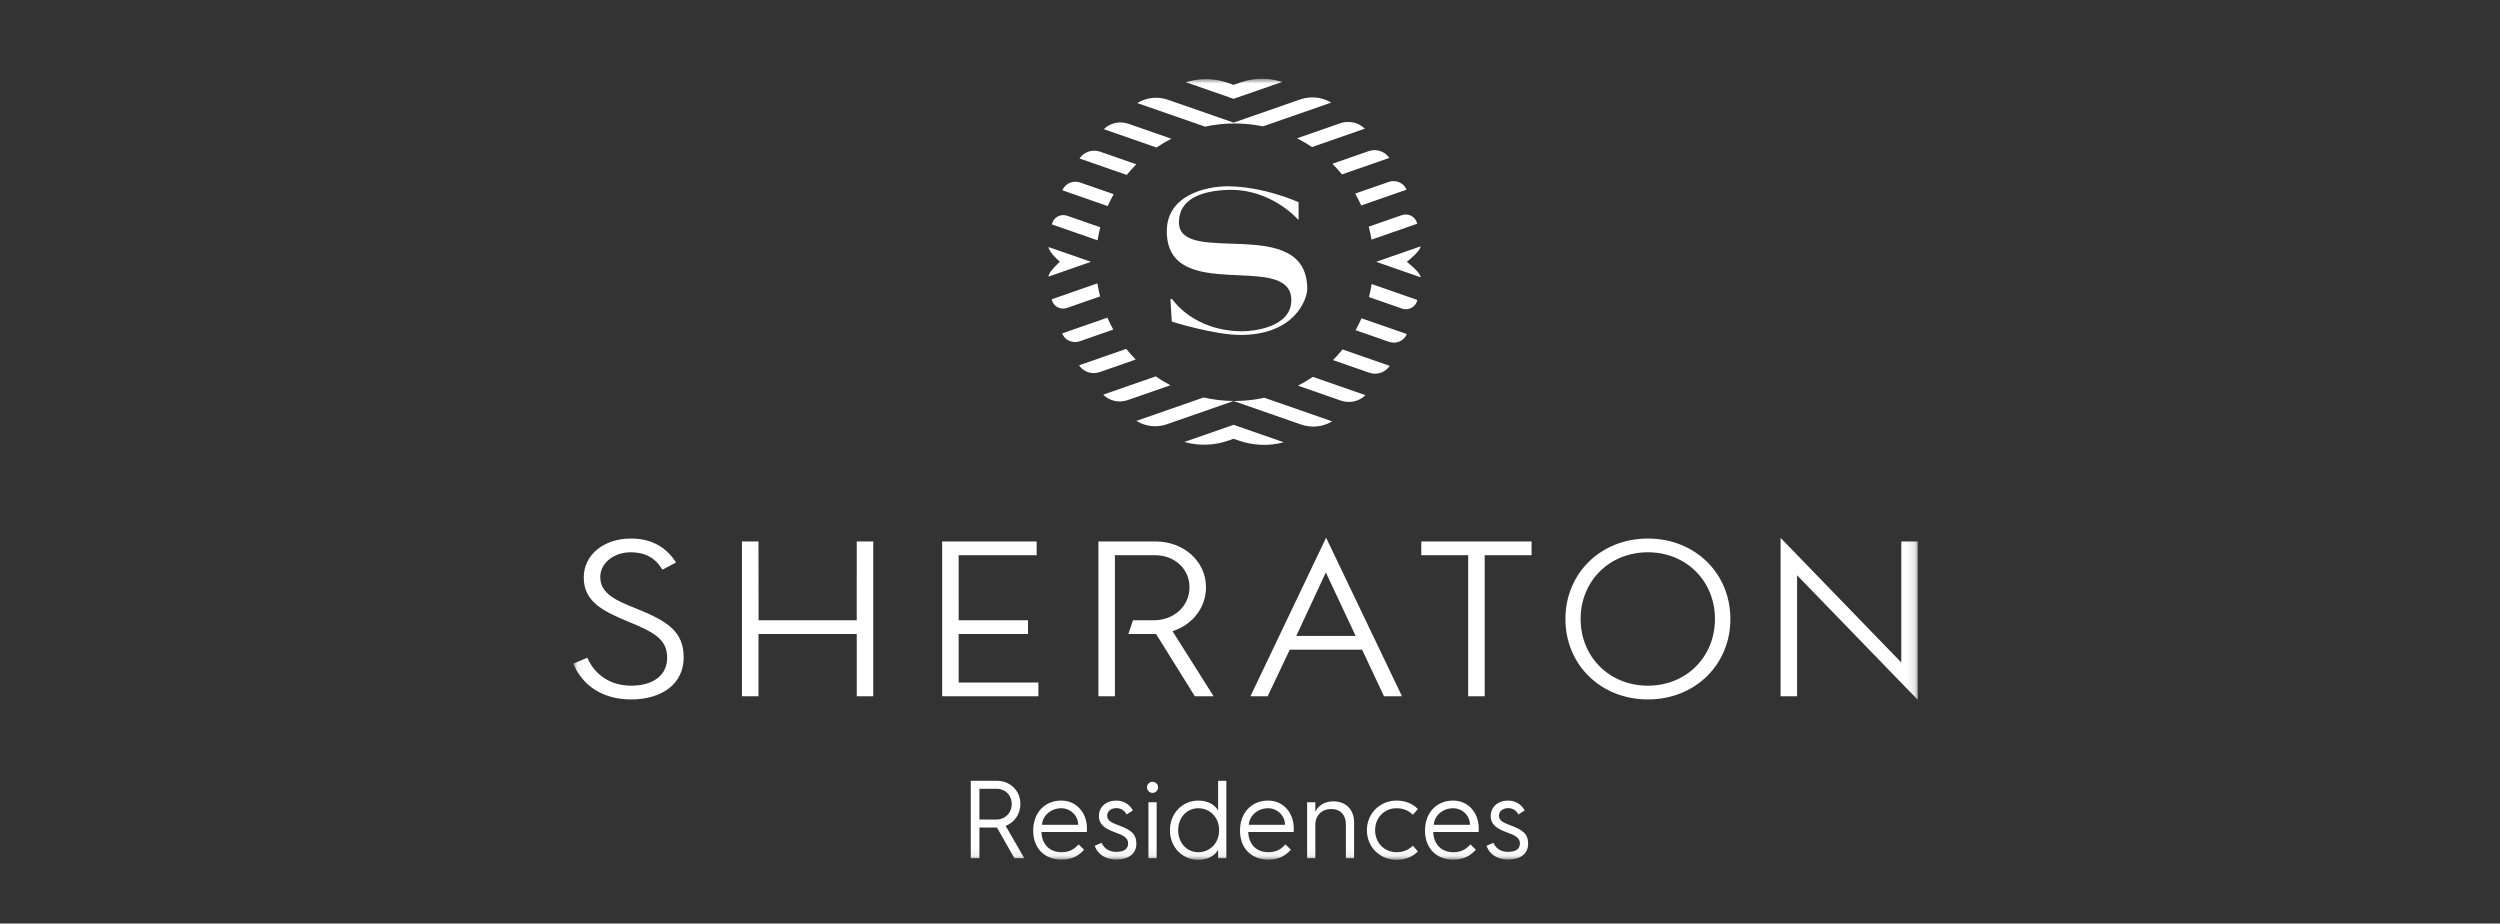<?xml version="1.0" encoding="UTF-8"?>
<svg xmlns="http://www.w3.org/2000/svg" xmlns:xlink="http://www.w3.org/1999/xlink" width="314px" height="116px" viewBox="0 0 314 116" version="1.1">
  <rect x="0" y="0" width="314" height="116" fill="#333333" stroke="none"/>
  <title>07 Icons &amp; Logos/Logos/02 Premium/marriott-residences-brands-premium-sheraton-white</title>
  <defs>
    <polygon id="path-1" points="0.066 0.892 168.874 0.892 168.874 98.934 0.066 98.934"></polygon>
  </defs>
  <g id="07-Icons-&amp;-Logos/Logos/02-Premium/marriott-residences-brands-premium-sheraton-white" stroke="none" stroke-width="1" fill="none" fill-rule="evenodd">
    <g id="SH_Residences_Logo_rev" transform="translate(72, 9)">
      <mask id="mask-2" fill="white">
        <use xlink:href="#path-1"></use>
      </mask>
      <g id="Clip-2"></g>
      <path d="M76.073,18.912 C76.073,15.845 79.197,14.969 82.13,14.854 C87.636,14.626 91.027,18.569 91.027,18.569 L91.103,18.569 L91.103,16.398 C91.103,16.398 86.722,14.398 82.13,14.398 C79.501,14.417 74.549,15.484 74.549,20.037 C74.549,29.371 90.189,22.418 90.189,28.704 C90.189,32.114 85.463,32.59 84.093,32.609 C77.825,32.609 75.216,28.552 75.216,28.552 L75.006,28.552 L75.177,31.391 C75.177,31.391 80.491,33.067 83.807,33.067 C90.645,33.067 92.189,28.552 92.189,27.294 C92.189,17.769 76.073,24.589 76.073,18.912 L76.073,18.912 Z M70.719,11.634 L66.181,10.054 C65.229,9.722 64.159,10.054 63.596,10.891 L63.588,10.905 L69.519,12.971 C69.897,12.506 70.296,12.058 70.719,11.634 L70.719,11.634 Z M65.028,23.883 L59.709,22.032 C59.663,22.603 61.121,23.883 61.121,23.883 C61.121,23.883 59.656,25.167 59.7,25.739 L62.508,24.762 L65.028,23.883 Z M75.121,8.424 L69.744,6.551 C68.672,6.176 67.465,6.416 66.653,7.212 L66.64,7.225 L73.256,9.528 C73.852,9.122 74.475,8.754 75.121,8.424 L75.121,8.424 Z M67.877,15.388 L63.663,13.921 C62.784,13.615 61.803,14.028 61.445,14.885 L61.438,14.901 L67.126,16.883 C67.353,16.371 67.604,15.872 67.877,15.388 L67.877,15.388 Z M66.194,19.546 L62.04,18.099 C61.209,17.81 60.295,18.306 60.117,19.168 L60.114,19.184 L65.854,21.183 C65.942,20.628 66.054,20.082 66.194,19.546 L66.194,19.546 Z M83.064,6.506 C84.286,6.506 85.479,6.633 86.629,6.872 L95.201,3.886 C95.194,3.883 95.189,3.879 95.182,3.875 C94.01,3.167 92.576,3.046 91.284,3.496 L82.939,6.402 L74.689,3.529 C73.409,3.082 71.995,3.234 70.839,3.942 L79.35,6.907 C80.547,6.647 81.789,6.506 83.064,6.506 L83.064,6.506 Z M98.969,16.807 L104.661,14.825 C104.658,14.819 104.656,14.814 104.653,14.808 C104.291,13.952 103.31,13.54 102.431,13.846 L98.211,15.315 C98.486,15.798 98.739,16.295 98.969,16.807 L98.969,16.807 Z M96.557,12.902 L102.495,10.834 C102.491,10.829 102.49,10.824 102.486,10.82 C101.919,9.984 100.846,9.652 99.892,9.986 L95.345,11.57 C95.772,11.992 96.175,12.438 96.557,12.902 L96.557,12.902 Z M92.789,9.47 L99.422,7.16 C99.419,7.155 99.415,7.151 99.41,7.147 C98.594,6.353 97.384,6.115 96.308,6.489 L90.906,8.371 C91.557,8.7 92.188,9.065 92.789,9.47 L92.789,9.47 Z M89.064,1.279 C88.792,1.208 88.518,1.141 88.242,1.078 C86.755,0.744 85.201,0.87 83.761,1.372 L82.939,1.658 L82.231,1.41 C80.674,0.869 78.995,0.797 77.397,1.195 C77.24,1.234 77.081,1.276 76.924,1.318 L82.939,3.413 L89.064,1.279 Z M100.262,21.1 L105.998,19.103 C105.997,19.097 105.995,19.092 105.994,19.086 C105.813,18.224 104.899,17.73 104.068,18.019 L99.914,19.467 C100.056,20.001 100.17,20.547 100.262,21.1 L100.262,21.1 Z M69.454,34.818 L63.532,36.882 C63.535,36.886 63.537,36.892 63.54,36.896 C64.098,37.733 65.166,38.068 66.117,37.737 L70.644,36.16 C70.225,35.735 69.829,35.286 69.454,34.818 L69.454,34.818 Z M98.262,32.471 L102.475,33.938 C103.353,34.243 104.332,33.829 104.69,32.972 L104.697,32.956 L99.009,30.976 C98.783,31.488 98.534,31.986 98.262,32.471 L98.262,32.471 Z M91.028,39.439 L96.4,41.31 C97.472,41.684 98.679,41.445 99.488,40.648 L99.502,40.635 L92.891,38.333 C92.296,38.74 91.673,39.107 91.028,39.439 L91.028,39.439 Z M95.424,36.226 L99.959,37.806 C100.911,38.137 101.981,37.805 102.541,36.968 L102.552,36.953 L96.622,34.888 C96.245,35.354 95.845,35.801 95.424,36.226 L95.424,36.226 Z M104.696,23.883 C104.696,23.883 106.461,22.517 106.413,21.947 L103.37,23.005 L100.851,23.883 L103.37,24.762 L106.422,25.825 C106.468,25.253 104.696,23.883 104.696,23.883 L104.696,23.883 Z M99.941,28.311 L104.094,29.757 C104.925,30.047 105.838,29.552 106.016,28.689 L106.019,28.673 L100.279,26.673 C100.192,27.228 100.079,27.775 99.941,28.311 L99.941,28.311 Z M65.836,26.591 L60.094,28.591 C60.096,28.597 60.097,28.601 60.099,28.607 C60.272,29.469 61.185,29.966 62.015,29.677 L66.169,28.23 C66.033,27.694 65.921,27.147 65.836,26.591 L65.836,26.591 Z M73.157,38.273 L66.562,40.57 C66.567,40.576 66.571,40.579 66.575,40.584 C67.38,41.381 68.584,41.622 69.653,41.25 L75,39.387 C74.362,39.052 73.746,38.681 73.157,38.273 L73.157,38.273 Z M67.086,30.9 L61.401,32.88 C61.403,32.886 61.405,32.89 61.407,32.895 C61.762,33.752 62.741,34.168 63.617,33.864 L67.827,32.397 C67.556,31.912 67.309,31.413 67.086,30.9 L67.086,30.9 Z M83.064,41.365 C81.726,41.365 80.422,41.209 79.17,40.923 L70.731,43.862 L70.75,43.875 C71.885,44.578 73.278,44.731 74.538,44.293 L82.939,41.365 L91.414,44.319 C92.7,44.766 94.129,44.642 95.29,43.931 L95.308,43.919 L86.809,40.959 C85.602,41.222 84.35,41.365 83.064,41.365 L83.064,41.365 Z M76.755,46.509 L76.785,46.518 C78.59,47.02 80.504,46.958 82.272,46.342 L82.939,46.11 L83.561,46.328 C85.379,46.959 87.347,47.058 89.201,46.555 L89.233,46.547 L82.939,44.355 L76.755,46.509 L76.755,46.509 Z" id="Fill-1" fill="#FFFFFF" mask="url(#mask-2)"></path>
      <path d="M90.812,70.872 L94.526,62.9 L98.271,70.872 L90.812,70.872 Z M94.558,58.536 L85.055,78.451 L87.22,78.451 L89.992,72.601 L99.082,72.601 L101.719,78.216 L101.831,78.451 L104.091,78.451 L94.558,58.536 Z M75.271,70.28 L80.431,78.451 L78.071,78.451 L73.253,70.707 L73.173,70.628 L69.725,70.628 L70.298,68.903 L72.918,68.903 C75.472,68.903 77.399,67.117 77.399,64.747 C77.399,62.459 75.539,60.734 73.073,60.734 L68.033,60.734 L68.033,78.451 L65.96,78.451 L65.96,59.01 L73.165,59.01 C76.702,59.01 79.473,61.53 79.473,64.747 C79.473,67.211 77.897,69.356 75.46,70.213 L75.271,70.28 Z M48.408,76.726 L58.421,76.726 L58.421,78.451 L46.334,78.451 L46.334,59.01 L58.204,59.01 L58.204,60.734 L48.408,60.734 L48.41,68.906 L57.115,68.906 L57.115,70.633 L48.408,70.633 L48.408,76.726 Z M35.607,59.01 L37.681,59.01 L37.681,78.451 L35.607,78.451 L35.607,70.633 L23.265,70.633 L23.265,78.451 L21.192,78.451 L21.192,59.01 L23.265,59.01 L23.279,68.906 L35.603,68.906 L35.607,59.01 Z M13.87,73.591 C13.87,76.785 11.274,78.849 7.255,78.849 C3.832,78.849 1.197,77.212 0,74.355 L1.766,73.608 C2.746,75.844 4.748,77.122 7.285,77.122 C10.068,77.122 11.797,75.781 11.797,73.62 C11.797,71.222 10.036,70.375 6.922,69.083 C3.641,67.724 1.319,66.53 1.319,63.528 C1.319,60.697 3.815,58.641 7.255,58.641 C9.747,58.641 11.65,59.654 12.91,61.655 L11.198,62.546 C10.299,61.06 9.032,60.366 7.223,60.366 C5.075,60.366 3.392,61.73 3.392,63.471 C3.392,65.616 5.495,66.463 7.929,67.442 C11.955,69.054 13.87,70.385 13.87,73.591 L13.87,73.591 Z M106.512,59.01 L120.365,59.01 L120.365,60.734 L114.475,60.734 L114.475,78.451 L112.401,78.451 L112.401,60.734 L106.512,60.734 L106.512,59.01 Z M134.977,77.122 C130.16,77.122 126.526,73.521 126.526,68.745 C126.526,63.968 130.16,60.366 134.977,60.366 C139.778,60.366 143.398,63.968 143.398,68.745 C143.398,73.521 139.778,77.122 134.977,77.122 L134.977,77.122 Z M134.977,58.641 C129.071,58.641 124.618,62.984 124.618,68.745 C124.618,74.504 129.071,78.849 134.977,78.849 C140.882,78.849 145.336,74.504 145.336,68.745 C145.336,62.984 140.882,58.641 134.977,58.641 L134.977,58.641 Z M168.874,59.01 L168.874,78.901 L153.715,63.254 L153.715,78.451 L151.642,78.451 L151.642,58.557 L166.801,74.206 L166.801,59.01 L168.874,59.01 L168.874,59.01 Z" id="Fill-3" fill="#FFFFFF" mask="url(#mask-2)"></path>
      <path d="M53.136,93.937 C54.251,93.937 55.074,93.101 55.074,91.97 C55.074,90.896 54.278,90.073 53.205,90.073 L51.015,90.073 L51.015,93.937 L53.136,93.937 Z M49.927,89.069 L53.247,89.069 C54.85,89.069 56.162,90.297 56.162,91.97 C56.162,93.267 55.395,94.313 54.307,94.732 L56.65,98.791 L55.408,98.791 L53.219,94.941 L51.015,94.941 L51.015,98.791 L49.927,98.791 L49.927,89.069 L49.927,89.069 Z" id="Fill-4" fill="#FFFFFF" mask="url(#mask-2)"></path>
      <path d="M63.42,94.592 C63.42,93.463 62.472,92.514 61.286,92.514 C60.003,92.514 58.944,93.448 58.873,94.592 L63.42,94.592 Z M57.772,95.304 C57.772,93.03 59.278,91.552 61.286,91.552 C63.239,91.552 64.522,93.114 64.522,95.052 C64.522,95.052 64.522,95.29 64.508,95.499 L58.804,95.499 C58.859,97.047 59.836,98.037 61.314,98.037 C62.333,98.037 62.89,97.676 63.477,97.061 L64.16,97.731 C63.281,98.706 62.333,98.972 61.314,98.972 C59.222,98.972 57.772,97.55 57.772,95.359 L57.772,95.304 L57.772,95.304 Z" id="Fill-5" fill="#FFFFFF" mask="url(#mask-2)"></path>
      <path d="M66.374,96.866 C66.653,97.55 67.295,97.996 68.188,97.996 C69.304,97.996 69.695,97.522 69.695,96.95 C69.695,96.21 69.08,95.903 68.006,95.527 C66.862,95.108 66.025,94.592 66.025,93.504 C66.025,92.346 66.918,91.552 68.215,91.552 C69.123,91.552 69.875,92.026 70.293,92.793 L69.499,93.294 C69.261,92.807 68.774,92.5 68.244,92.5 C67.476,92.5 67.058,92.947 67.058,93.448 C67.058,94.105 67.658,94.341 68.508,94.663 C70.001,95.206 70.727,95.736 70.727,96.963 C70.727,98.15 69.861,98.958 68.202,98.958 C66.946,98.958 65.9,98.386 65.496,97.229 L66.374,96.866" id="Fill-6" fill="#FFFFFF" mask="url(#mask-2)"></path>
      <path d="M72.244,98.791 L73.275,98.791 L73.275,91.761 L72.244,91.761 L72.244,98.791 Z M72.062,89.892 C72.062,89.488 72.397,89.195 72.761,89.195 C73.123,89.195 73.457,89.488 73.457,89.892 C73.457,90.297 73.123,90.589 72.761,90.589 C72.397,90.589 72.062,90.297 72.062,89.892 L72.062,89.892 Z" id="Fill-7" fill="#FFFFFF" mask="url(#mask-2)"></path>
      <path d="M78.501,98.037 C80.007,98.037 81.124,96.852 81.124,95.275 C81.124,93.7 80.007,92.514 78.501,92.514 C77.051,92.514 75.976,93.7 75.976,95.275 C75.976,96.852 77.051,98.037 78.501,98.037 Z M78.501,91.552 C79.882,91.552 80.65,92.207 80.997,92.807 L80.997,89.069 L82.03,89.069 L82.03,98.791 L80.997,98.791 L80.997,97.744 C80.65,98.344 79.882,99 78.501,99 C76.535,99 74.944,97.424 74.944,95.275 C74.944,93.128 76.535,91.552 78.501,91.552 L78.501,91.552 Z" id="Fill-8" fill="#FFFFFF" mask="url(#mask-2)"></path>
      <path d="M89.397,94.592 C89.397,93.463 88.449,92.514 87.263,92.514 C85.98,92.514 84.92,93.448 84.85,94.592 L89.397,94.592 Z M83.747,95.304 C83.747,93.03 85.254,91.552 87.263,91.552 C89.216,91.552 90.498,93.114 90.498,95.052 C90.498,95.052 90.498,95.29 90.484,95.499 L84.78,95.499 C84.836,97.047 85.812,98.037 87.29,98.037 C88.309,98.037 88.867,97.676 89.453,97.061 L90.136,97.731 C89.257,98.706 88.309,98.972 87.29,98.972 C85.198,98.972 83.747,97.55 83.747,95.359 L83.747,95.304 L83.747,95.304 Z" id="Fill-9" fill="#FFFFFF" mask="url(#mask-2)"></path>
      <path d="M92.174,91.761 L93.206,91.761 L93.206,92.947 C93.569,92.194 94.365,91.649 95.466,91.649 C97.084,91.649 98.075,92.723 98.075,94.3 L98.075,98.791 L97.042,98.791 L97.042,94.523 C97.042,93.35 96.345,92.611 95.202,92.611 C94.029,92.611 93.206,93.406 93.206,94.592 L93.206,98.791 L92.174,98.791 L92.174,91.761" id="Fill-10" fill="#FFFFFF" mask="url(#mask-2)"></path>
      <path d="M103.42,91.552 C104.48,91.552 105.401,91.915 106.084,92.611 L105.457,93.337 C104.927,92.793 104.215,92.514 103.42,92.514 C101.858,92.514 100.714,93.7 100.714,95.275 C100.714,96.852 101.858,98.037 103.42,98.037 C104.215,98.037 104.927,97.758 105.457,97.215 L106.084,97.94 C105.401,98.637 104.48,99 103.42,99 C101.356,99 99.683,97.424 99.683,95.275 C99.683,93.128 101.356,91.552 103.42,91.552" id="Fill-11" fill="#FFFFFF" mask="url(#mask-2)"></path>
      <path d="M112.629,94.592 C112.629,93.463 111.681,92.514 110.496,92.514 C109.212,92.514 108.152,93.448 108.082,94.592 L112.629,94.592 Z M106.982,95.304 C106.982,93.03 108.487,91.552 110.496,91.552 C112.448,91.552 113.731,93.114 113.731,95.052 C113.731,95.052 113.731,95.29 113.717,95.499 L108.012,95.499 C108.068,97.047 109.044,98.037 110.524,98.037 C111.541,98.037 112.1,97.676 112.685,97.061 L113.368,97.731 C112.489,98.706 111.541,98.972 110.524,98.972 C108.431,98.972 106.982,97.55 106.982,95.359 L106.982,95.304 L106.982,95.304 Z" id="Fill-12" fill="#FFFFFF" mask="url(#mask-2)"></path>
      <path d="M115.584,96.866 C115.863,97.55 116.504,97.996 117.396,97.996 C118.513,97.996 118.903,97.522 118.903,96.95 C118.903,96.21 118.29,95.903 117.215,95.527 C116.072,95.108 115.235,94.592 115.235,93.504 C115.235,92.346 116.128,91.552 117.425,91.552 C118.331,91.552 119.084,92.026 119.503,92.793 L118.709,93.294 C118.471,92.807 117.983,92.5 117.453,92.5 C116.686,92.5 116.268,92.947 116.268,93.448 C116.268,94.105 116.867,94.341 117.718,94.663 C119.21,95.206 119.935,95.736 119.935,96.963 C119.935,98.15 119.071,98.958 117.411,98.958 C116.156,98.958 115.109,98.386 114.705,97.229 L115.584,96.866" id="Fill-13" fill="#FFFFFF" mask="url(#mask-2)"></path>
    </g>
  </g>
</svg>
